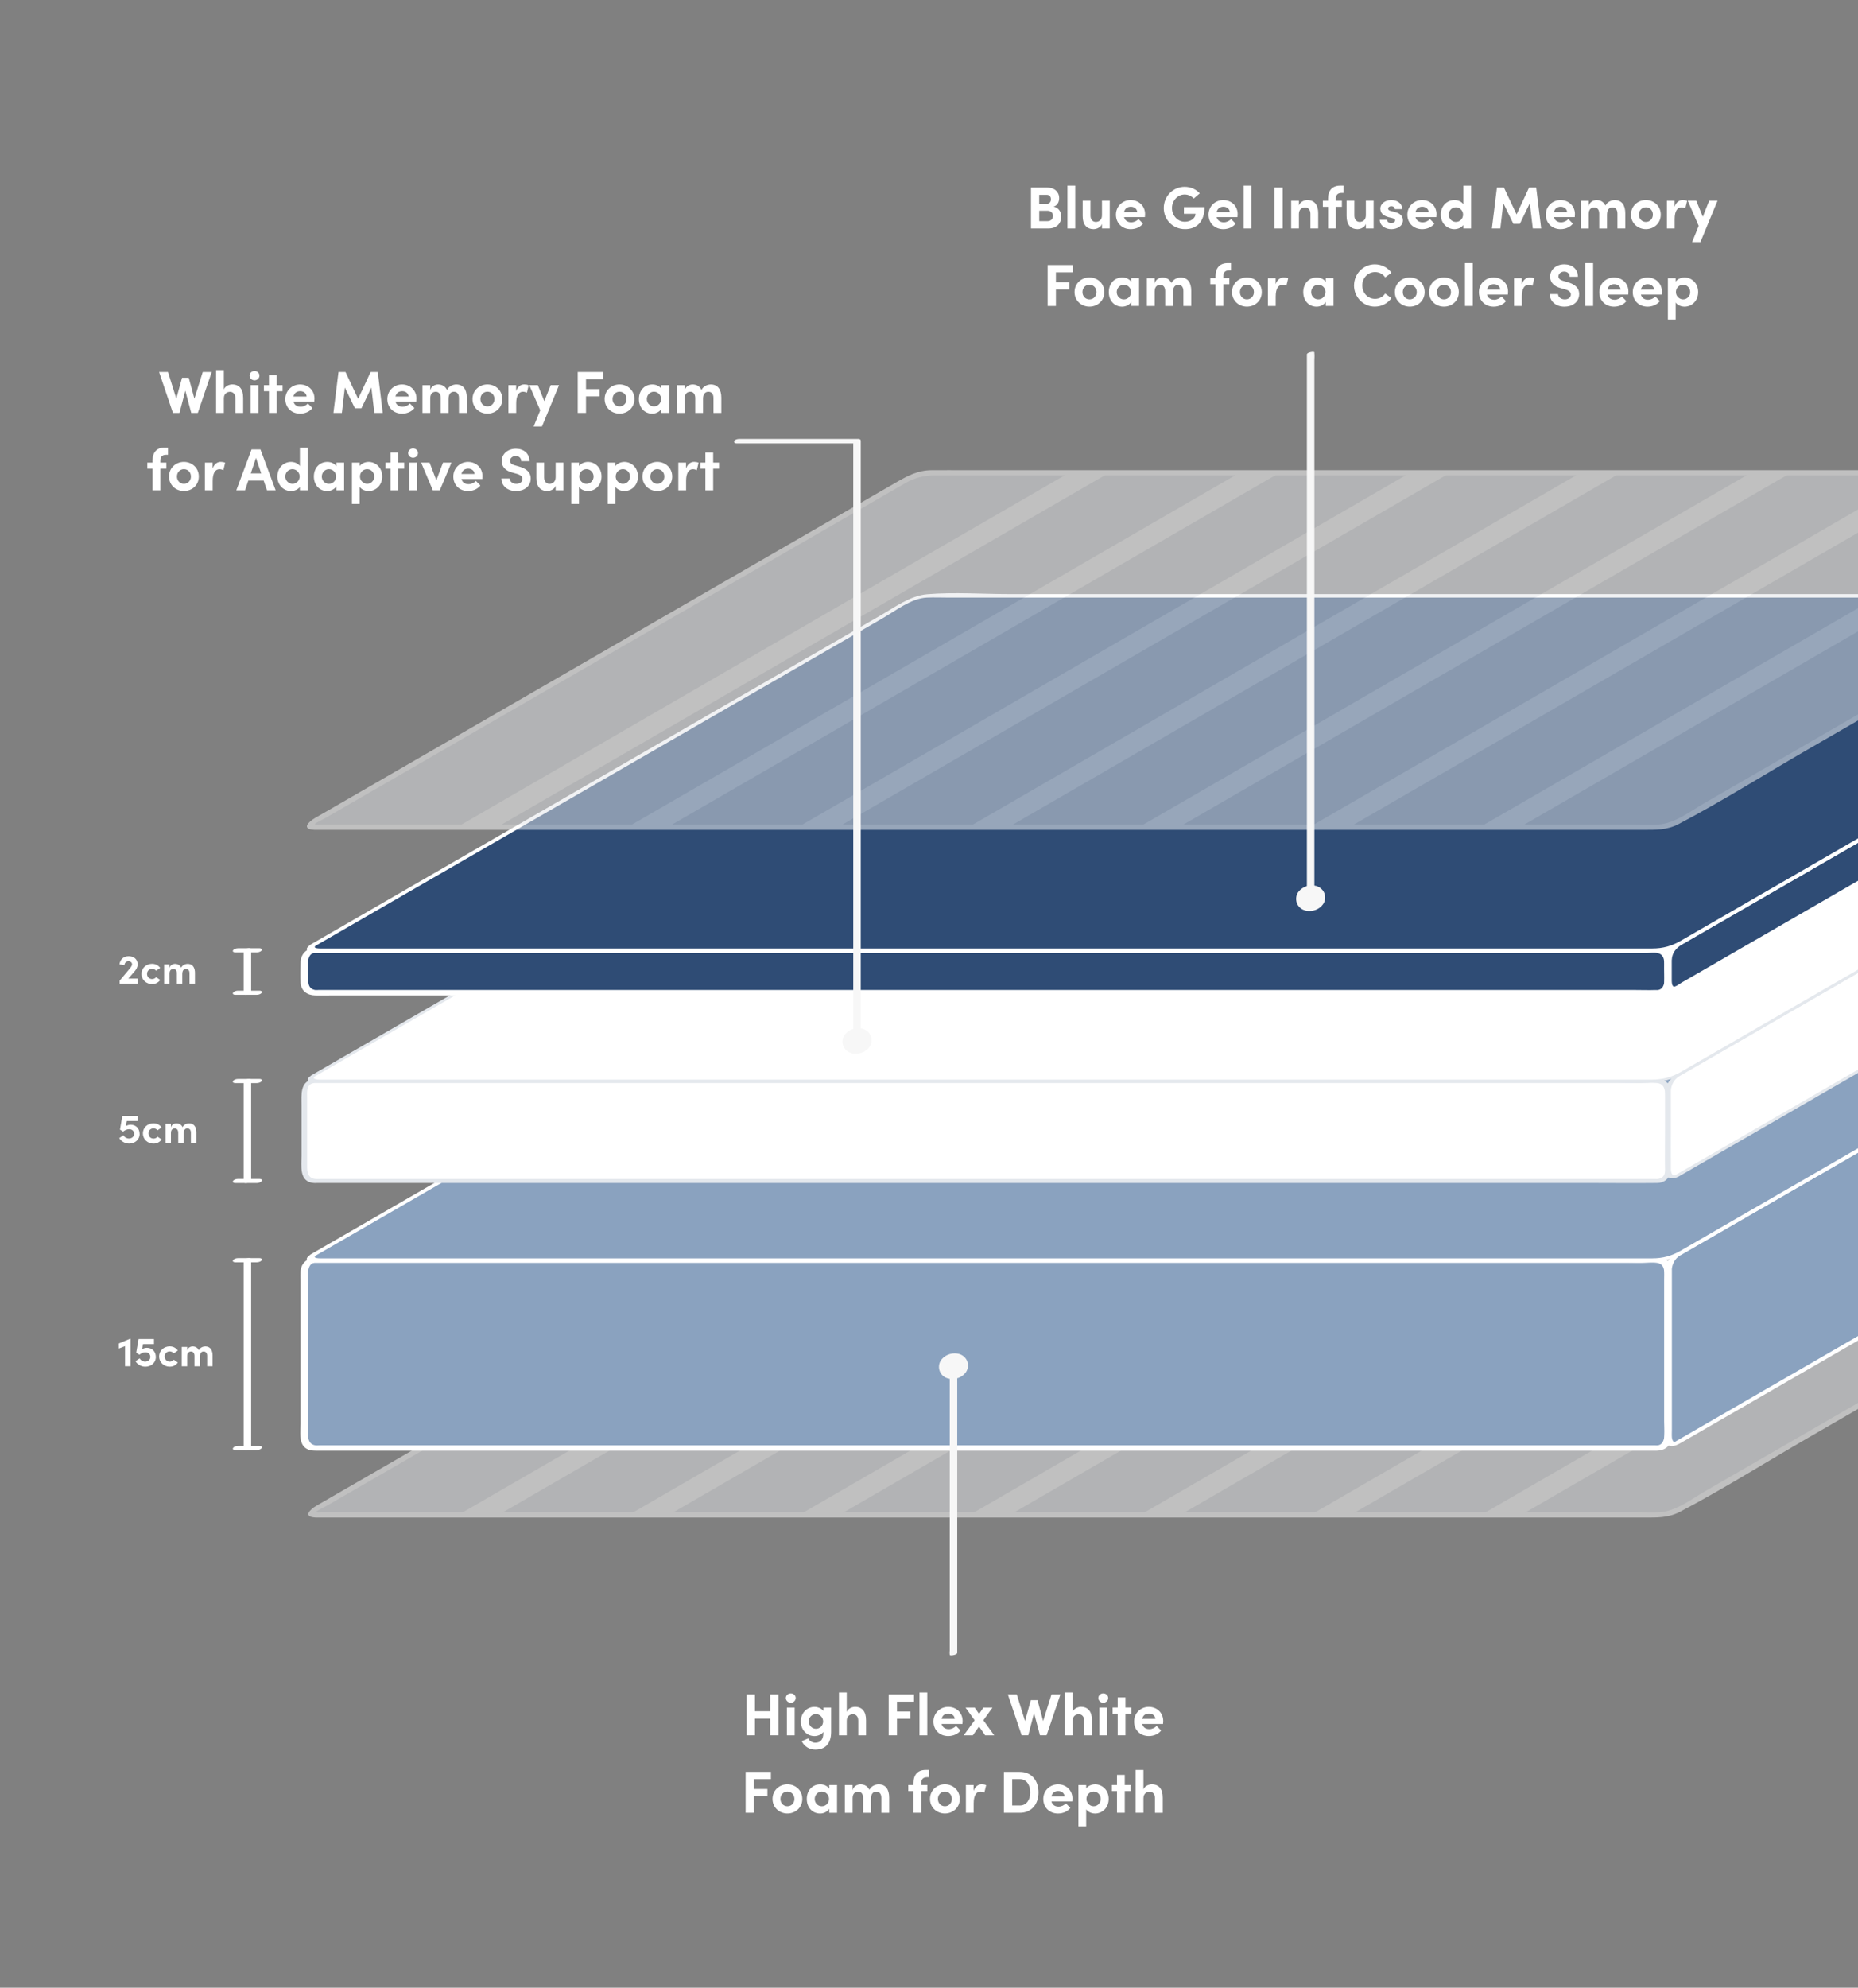 <?xml version="1.0" encoding="UTF-8"?>
<svg id="Cooling_Mattress" data-name="Cooling Mattress" xmlns="http://www.w3.org/2000/svg" xmlns:xlink="http://www.w3.org/1999/xlink" viewBox="0 0 720 770">
  <rect x="0" y="0" width="720" height="770" fill="#808080" stroke="none"/>
  <defs>
    <style>
      .cls-1 {
        opacity: .5;
      }

      .cls-2 {
        fill: #f7f7f7;
      }

      .cls-2, .cls-3, .cls-4, .cls-5, .cls-6, .cls-7, .cls-8 {
        stroke-width: 0px;
      }

      .cls-3 {
        fill: #8aa2bf;
      }

      .cls-4 {
        fill: #2f4c75;
      }

      .cls-5 {
        fill: #e4e8ed;
      }

      .cls-6 {
        fill: none;
      }

      .cls-7 {
        fill: #fff;
      }

      .cls-8 {
        fill: #e4e6ea;
      }

      .cls-9 {
        clip-path: url(#clippath);
      }
    </style>
    <clipPath id="clippath">
      <rect class="cls-6" width="720" height="770"/>
    </clipPath>
  </defs>
  <g class="cls-9">
    <g>
      <g>
        <path class="cls-7" d="m53.42,379.07v1.97h-7.06v-1.14l4.1-4.91c.43-.53.72-1.07.72-1.42,0-.71-.58-1.2-1.39-1.2-.93,0-1.46.61-1.58,1.52l-1.9-.32c.26-1.87,1.47-3.15,3.57-3.15s3.46,1.27,3.46,3.17c0,1.01-.48,1.9-1.15,2.66l-2.47,2.83h3.71Z"/>
        <path class="cls-7" d="m54.84,377.27c0-2.37,1.92-3.91,4.1-3.91,1.36,0,2.45.62,3.15,1.6l-1.58,1.1c-.34-.46-.96-.75-1.55-.75-1.18,0-1.98.87-1.98,1.95s.8,2,1.98,2c.59,0,1.22-.29,1.55-.75l1.58,1.11c-.7.98-1.79,1.6-3.15,1.6-2.18,0-4.1-1.58-4.1-3.95Z"/>
        <path class="cls-7" d="m75.55,376.94v4.1h-2.11v-4.03c0-1.17-.61-1.67-1.34-1.67-.9-.02-1.47.62-1.47,2.02v3.68h-2.1v-4c0-1.18-.61-1.7-1.31-1.7-.75,0-1.52.42-1.52,1.76v3.94h-2.1v-7.47h2.1v1.46c.16-1.1,1.26-1.65,2.11-1.65,1.1,0,1.95.53,2.4,1.47.54-1.09,1.71-1.47,2.5-1.47,1.87,0,2.85,1.33,2.85,3.57Z"/>
      </g>
      <g>
        <path class="cls-7" d="m54.11,439.21c0,2.34-1.9,3.79-4.08,3.79-1.54,0-3.12-.88-3.81-2.14l1.63-1.09c.35.74,1.28,1.26,2.08,1.26,1.2,0,2.05-.77,2.05-1.84s-.82-1.76-1.94-1.76c-.82,0-1.67.38-2.31.94l-1.23-.78.91-5.28h5.97v1.95h-4.23l-.42,2.02c.5-.35,1.18-.58,1.92-.58,2.02,0,3.44,1.49,3.44,3.5Z"/>
        <path class="cls-7" d="m55.38,439.05c0-2.37,1.92-3.9,4.1-3.9,1.36,0,2.45.62,3.15,1.6l-1.58,1.11c-.34-.46-.96-.75-1.55-.75-1.18,0-1.98.86-1.98,1.95s.8,2,1.98,2c.59,0,1.22-.29,1.55-.75l1.58,1.1c-.7.98-1.79,1.6-3.15,1.6-2.18,0-4.1-1.58-4.1-3.95Z"/>
        <path class="cls-7" d="m76.09,438.72v4.1h-2.11v-4.03c0-1.17-.61-1.66-1.34-1.66-.9-.02-1.47.62-1.47,2.02v3.68h-2.1v-4c0-1.18-.61-1.7-1.31-1.7-.75,0-1.52.42-1.52,1.76v3.94h-2.1v-7.47h2.1v1.46c.16-1.11,1.26-1.65,2.11-1.65,1.1,0,1.95.53,2.4,1.47.54-1.09,1.71-1.47,2.5-1.47,1.87,0,2.85,1.33,2.85,3.57Z"/>
      </g>
      <g>
        <path class="cls-7" d="m50.57,518.62v10.63h-2.11v-7.78l-2.42.93v-1.97l4.35-1.81h.18Z"/>
        <path class="cls-7" d="m60.39,525.64c0,2.34-1.9,3.79-4.08,3.79-1.54,0-3.12-.88-3.81-2.14l1.63-1.09c.35.74,1.28,1.26,2.08,1.26,1.2,0,2.05-.77,2.05-1.84s-.82-1.76-1.94-1.76c-.82,0-1.67.38-2.3.94l-1.23-.79.91-5.28h5.97v1.95h-4.23l-.42,2.02c.5-.35,1.18-.58,1.92-.58,2.02,0,3.44,1.49,3.44,3.51Z"/>
        <path class="cls-7" d="m61.67,525.48c0-2.37,1.92-3.91,4.1-3.91,1.36,0,2.45.62,3.15,1.6l-1.58,1.1c-.34-.46-.96-.75-1.55-.75-1.18,0-1.98.86-1.98,1.95s.8,2,1.98,2c.59,0,1.22-.29,1.55-.75l1.58,1.1c-.71.98-1.79,1.6-3.15,1.6-2.18,0-4.1-1.58-4.1-3.95Z"/>
        <path class="cls-7" d="m82.38,525.15v4.1h-2.11v-4.03c0-1.17-.61-1.66-1.34-1.66-.9-.02-1.47.62-1.47,2.02v3.68h-2.1v-4c0-1.18-.61-1.7-1.31-1.7-.75,0-1.52.42-1.52,1.76v3.94h-2.1v-7.48h2.1v1.46c.16-1.1,1.26-1.65,2.11-1.65,1.1,0,1.95.53,2.4,1.47.54-1.09,1.71-1.47,2.5-1.47,1.87,0,2.85,1.33,2.85,3.57Z"/>
      </g>
      <g>
        <g class="cls-1">
          <g>
            <path class="cls-8" d="m880.73,449.55c2.2,0,2.44.9.54,2l-230.88,133.29c-1.91,1.1-5.26,2-7.46,2H122.47c-2.2,0-2.44-.9-.54-2l230.88-133.29c1.91-1.1,5.26-2,7.46-2h520.45Z"/>
            <path class="cls-7" d="m880.22,450.56c.99.09-.27.53-.46.69-.7.6-1.75,1.01-2.55,1.47l-9.76,5.63c-11.21,6.47-22.42,12.94-33.63,19.41-31.89,18.41-63.78,36.82-95.68,55.24-25.75,14.87-51.5,29.73-77.26,44.6-5.31,3.07-11.5,7.91-17.84,8.22-2.82.14-5.69,0-8.51,0h-57.86c-31.97,0-63.93,0-95.9,0-37.83,0-75.66,0-113.49,0s-73.62,0-110.42,0H124.59c-.32,0-1.98.21-2.01-.19-.02-.33,3.49-2.01,3.78-2.18,8.28-4.78,16.56-9.56,24.85-14.34,30.03-17.34,60.06-34.68,90.09-52.01,29.3-16.91,58.59-33.83,87.89-50.74,7.37-4.25,14.74-8.51,22.11-12.76,3.53-2.04,7.2-3.04,11.27-3.04h134.55c36.92,0,73.83,0,110.75,0,37.88,0,75.76,0,113.64,0h94.81c18.87,0,37.73,0,56.6,0h7.69c1.62,0,2.26-2.02.28-2.02h-31.68c-26.98,0-53.96,0-80.93,0-36.23,0-72.45,0-108.68,0-38.56,0-77.12,0-115.68,0-33.91,0-67.83,0-101.74,0-22.34,0-44.67,0-67.01,0-4.58,0-9.17-.05-13.76,0-5.16.05-9.12,2.15-13.38,4.61-22.63,13.06-45.26,26.13-67.89,39.19-32.73,18.9-65.46,37.79-98.19,56.69-19.79,11.42-39.58,22.84-59.36,34.27-2.49,1.44-5.39,4.33-.26,4.56.74.03,1.5,0,2.24,0h16.26c23.59,0,47.19,0,70.78,0,34.58,0,69.15,0,103.73,0,38.63,0,77.26,0,115.89,0,35.81,0,71.62,0,107.44,0,25.82,0,51.65,0,77.47,0h20.85c4.95,0,9.41.22,14.06-2.23,16.91-8.89,33.23-19.18,49.78-28.74,32.38-18.69,64.76-37.39,97.14-56.08,25.17-14.53,50.33-29.06,75.5-43.59l7.09-4.1c2.29-1.32,5.57-4.13.69-4.59-1.36-.13-2.98,1.83-1.03,2.02Z"/>
          </g>
          <polygon class="cls-7" points="826.67 449.55 589.47 586.85 573.95 586.85 811.16 449.55 826.67 449.55"/>
          <polygon class="cls-7" points="760.61 449.55 523.41 586.85 507.89 586.85 745.11 449.55 760.61 449.55"/>
          <polygon class="cls-7" points="694.56 449.55 457.36 586.85 441.84 586.85 679.05 449.55 694.56 449.55"/>
          <polygon class="cls-7" points="628.5 449.55 391.3 586.85 375.78 586.85 612.99 449.55 628.5 449.55"/>
          <polygon class="cls-7" points="562.45 449.55 325.24 586.85 309.72 586.85 546.94 449.55 562.45 449.55"/>
          <polygon class="cls-7" points="496.39 449.55 259.19 586.85 243.67 586.85 480.88 449.55 496.39 449.55"/>
          <polygon class="cls-7" points="430.33 449.55 193.13 586.85 177.61 586.85 414.81 449.55 430.33 449.55"/>
        </g>
        <g>
          <g>
            <rect class="cls-3" x="117.94" y="488.18" width="528.45" height="72.75" rx="4" ry="4"/>
            <path class="cls-7" d="m122.07,487.14c-3.06.28-5.41,2.2-5.6,5.36-.07,1.18,0,2.39,0,3.57,0,5.41,0,10.81,0,16.22,0,13.03,0,26.07,0,39.1,0,2.91-.76,7.36,1.77,9.43,1.28,1.04,2.82,1.16,4.37,1.16,2.82,0,5.64,0,8.45,0h510.06c.69,0,1.36.02,2.04-.1,4.97-.89,4.69-5.29,4.69-9.1,0-12.66,0-25.31,0-37.97,0-5.85,0-11.7,0-17.55,0-3.09.77-7.47-2.33-9.36-1.89-1.15-4.94-.76-7.09-.76H220c-19.92,0-39.85,0-59.77,0-11.25,0-22.5,0-33.75,0h-4.41c-1.64,0-2.24,2.08-.27,2.08h514.47c1.88,0,4.02-.29,5.88,0,3.37.53,2.77,4.14,2.77,6.59v15.5c0,13.09,0,26.18,0,39.27,0,2.49,1.06,8.73-2.4,9.31-.39.06-.84,0-1.24,0H123.93c-.56,0-1.21.09-1.77,0-3.4-.55-2.75-4.36-2.75-6.85,0-12.32,0-24.64,0-36.96v-17.38c0-2.28-1.06-9.16,2.4-9.48,1.61-.15,2.25-2.26.27-2.08Z"/>
          </g>
          <g>
            <path class="cls-3" d="m646.39,492.18c0-2.2,1.56-4.9,3.46-6l230.88-133.29c1.91-1.1,3.46-.2,3.46,2v64.75c0,2.2-1.56,4.9-3.46,6l-230.88,133.29c-1.91,1.1-3.46.2-3.46-2v-64.75Z"/>
            <path class="cls-7" d="m647.83,491.98c.08-2.23,1.26-4.46,3.19-5.61.48-.29.98-.56,1.47-.85l6.35-3.67c8.1-4.68,16.2-9.35,24.31-14.03,11.8-6.81,23.61-13.63,35.41-20.44,13.78-7.96,27.56-15.91,41.34-23.87s27.93-16.13,41.9-24.19c12.58-7.26,25.15-14.52,37.73-21.78,9.39-5.42,18.78-10.84,28.17-16.27l13.45-7.76c.11-.06.26-.19.38-.22.57-.16.92.4,1.1.99.31,1.05.12,2.42.12,3.49,0,5.85,0,11.7,0,17.55,0,14,0,27.99,0,41.99,0,1.05.09,2.15-.04,3.2-.25,2.01-1.44,3.92-3.18,4.95-1.39.82-2.8,1.61-4.19,2.42l-20.89,12.06c-11.08,6.39-22.15,12.79-33.23,19.18-13.39,7.73-26.79,15.47-40.18,23.2-14.13,8.16-28.26,16.32-42.39,24.48-13.08,7.55-26.16,15.1-39.24,22.66-10.31,5.95-20.62,11.9-30.92,17.85-5.79,3.35-11.59,6.69-17.38,10.04-.56.32-1.13.64-1.68.97-.1.06-.24.18-.36.21-.79.2-1.13-.96-1.19-1.64-.09-1.01-.01-2.06-.01-3.07v-62.04c0-.76-2.9-.26-2.9.78,0,11.25,0,22.5,0,33.75,0,7.4,0,14.81,0,22.21v6.88c0,1.45-.27,3.4,1.11,4.31,2.09,1.37,4.61-.39,6.48-1.46l6.57-3.79,24.83-14.33c12.01-6.93,24.02-13.87,36.02-20.8,13.96-8.06,27.93-16.12,41.89-24.18,14.14-8.16,28.28-16.33,42.43-24.49,12.54-7.24,25.09-14.48,37.63-21.73,9.17-5.29,18.34-10.59,27.51-15.88,4.02-2.32,8.06-4.59,12.05-6.96,2.39-1.42,4.14-4.01,4.19-6.84.02-1.01,0-2.03,0-3.05,0-6.22,0-12.43,0-18.65,0-13.75,0-27.49,0-41.24,0-1.5.26-3.5-1.3-4.33s-3.41-.07-4.8.72-2.85,1.65-4.28,2.47c-7.08,4.09-14.17,8.18-21.25,12.27-11.25,6.5-22.51,12.99-33.76,19.49-13.65,7.88-27.29,15.76-40.94,23.64-14.26,8.23-28.53,16.47-42.79,24.7-13.1,7.56-26.2,15.13-39.31,22.69-10.16,5.87-20.33,11.74-30.49,17.6-5.45,3.15-10.9,6.29-16.35,9.44-2.79,1.61-5.3,3.82-5.43,7.37-.04,1.07,2.86.45,2.89-.41Z"/>
          </g>
          <g>
            <path class="cls-3" d="m121.4,486.18c-1.91,1.1-1.66,2,.54,2h520.45c2.2,0,5.56-.9,7.46-2l230.88-133.29c1.91-1.1,1.66-2-.54-2H359.74c-2.2,0-5.56.9-7.46,2l-230.87,133.29Z"/>
            <path class="cls-7" d="m120.27,486.05c-3.28,2.33-.07,2.78,2.13,2.82,1.64.02,3.28,0,4.91,0h21.21c25.95,0,51.91,0,77.86,0h397.21c9.65,0,20.35,1.52,29.01-3.48,20.57-11.87,41.14-23.75,61.7-35.62,32.76-18.92,65.53-37.83,98.29-56.75,21.91-12.65,43.83-25.3,65.74-37.96,1.26-.73,3.41-1.55,4.41-2.68,1.95-2.19-1.44-2.17-3.05-2.19-4.64-.06-9.28,0-13.92,0-22.44,0-44.87,0-67.31,0-33.97,0-67.93,0-101.9,0h-115.7c-36.29,0-72.59,0-108.88,0-26.85,0-53.7,0-80.56,0-10.59,0-21.53-.8-32.1.05-6.6.54-12.59,5.04-18.17,8.25-10.68,6.17-21.36,12.33-32.05,18.5-31.9,18.41-63.79,36.83-95.69,55.24-26.79,15.46-53.57,30.93-80.36,46.39-4.18,2.41-8.36,4.83-12.54,7.24-1.67.97.93,1.05,1.73.59,15.6-9.01,31.21-18.02,46.81-27.03,31.78-18.35,63.57-36.7,95.35-55.05,25.86-14.93,51.72-29.86,77.57-44.79,5.01-2.89,11.15-7.77,17.15-8.04,2.89-.13,5.82,0,8.72,0,19.39,0,38.79,0,58.18,0,31.91,0,63.82,0,95.72,0,37.84,0,75.68,0,113.52,0h198.08c14.75,0,29.5,0,44.25,0,.7,0,2.69-.43,2.23,1.02-.21.66-3.22,1.86-3.78,2.18-8.28,4.78-16.56,9.56-24.85,14.34-29.92,17.27-59.84,34.55-89.76,51.82-29.26,16.9-58.53,33.79-87.79,50.69-7.49,4.32-14.97,8.64-22.46,12.97-3.4,1.97-6.91,2.9-10.82,2.9h-135.05c-36.94,0-73.89,0-110.83,0h-112.89c-31.6,0-63.21,0-94.81,0-18.9,0-37.8,0-56.7,0h-5.62s-3.83.14-1.97-1.18c1.24-.88-1.65-.7-2.27-.26Z"/>
          </g>
        </g>
        <g>
          <g>
            <rect class="cls-7" x="117.94" y="418.77" width="528.45" height="38.72" rx="4" ry="4"/>
            <path class="cls-5" d="m122.04,417.99c-5.97.54-5.2,6.11-5.2,10.48,0,6.36,0,12.72,0,19.08,0,4.09-1.04,10.26,4.72,10.72.43.03.87,0,1.29,0,7.84,0,15.69,0,23.53,0,16.4,0,32.79,0,49.19,0h305.96c22.47,0,44.94,0,67.41,0,16.35,0,32.7,0,49.05,0,7.77,0,15.55.09,23.32,0,.63,0,1.23.02,1.85-.09,5.39-.97,4.33-7.02,4.33-11.02,0-6.29,0-12.58,0-18.87,0-4.17.88-10.03-5-10.3-5.37-.25-10.8,0-16.17,0h-43.61c-21.24,0-42.48,0-63.72,0-25.41,0-50.81,0-76.22,0-27.29,0-54.59,0-81.88,0h-79.73c-23.59,0-47.18,0-70.77,0-18.07,0-36.13,0-54.2,0-10.09,0-20.19,0-30.28,0h-3.88c-1.23,0-1.68,1.56-.2,1.56h15.77c14.09,0,28.17,0,42.26,0,20.76,0,41.52,0,62.28,0,24.84,0,49.68,0,74.52,0h319.25c2,0,4.08-.16,6.08,0,3.47.28,3.28,3.45,3.28,5.98,0,5.94,0,11.89,0,17.83v7.84c0,2.27.39,5.03-2.8,5.51-.36.05-.76,0-1.12,0h-44.64c-19.31,0-38.63,0-57.94,0-24.11,0-48.22,0-72.32,0h-159.8c-24.5,0-48.99,0-73.49,0-19.96,0-39.92,0-59.88,0h-48.99c-.66,0-1.36.06-2.02,0-3.6-.31-3.24-3.72-3.24-6.3,0-5.84,0-11.67,0-17.51v-7.54c0-2.24-.47-5.51,2.8-5.81,1.21-.11,1.69-1.7.2-1.56Z"/>
          </g>
          <g>
            <path class="cls-7" d="m646.39,422.77c0-2.2,1.56-4.9,3.46-6l230.88-133.29c1.91-1.1,3.46-.2,3.46,2v30.72c0,2.2-1.56,4.9-3.46,6l-230.88,133.29c-1.91,1.1-3.46.2-3.46-2v-30.72Z"/>
            <path class="cls-5" d="m647.47,422.62c.08-2.26,1.3-4.53,3.25-5.7.38-.23.77-.44,1.15-.66l5.1-2.95c6.65-3.84,13.3-7.68,19.95-11.52,9.92-5.73,19.84-11.45,29.76-17.18,11.94-6.89,23.88-13.79,35.82-20.68,12.71-7.34,25.42-14.68,38.13-22.01,12.2-7.04,24.39-14.08,36.59-21.12,10.48-6.05,20.96-12.1,31.44-18.15l22.62-13.06c3.31-1.91,6.58-3.93,9.94-5.74,1.38-.74,1.87.97,1.89,2.14.02,2.04,0,4.08,0,6.11,0,6.73,0,13.46,0,20.19,0,3.61.39,7.59-3.26,9.78-1.11.66-2.24,1.29-3.36,1.94-5.69,3.28-11.38,6.57-17.07,9.85-9.26,5.34-18.51,10.69-27.77,16.03-11.5,6.64-23.01,13.28-34.51,19.93-12.64,7.3-25.28,14.59-37.91,21.89-12.46,7.19-24.92,14.39-37.38,21.58-11.03,6.37-22.07,12.74-33.1,19.11-8.36,4.82-16.71,9.65-25.07,14.47-4.43,2.56-8.86,5.12-13.29,7.67-.35.2-.69.41-1.04.6-1.44.77-1.85-1.12-1.86-2.25-.05-5.64,0-11.27,0-16.91v-13.5c0-.57-2.17-.2-2.17.58v14.74c0,5.29-.17,10.61,0,15.9.1,3.11,2.99,3.27,5.26,2.03.28-.16.56-.32.84-.49l4.67-2.7c6.48-3.74,12.95-7.48,19.43-11.22,9.89-5.71,19.79-11.42,29.68-17.13,12.02-6.94,24.03-13.88,36.05-20.81,12.85-7.42,25.7-14.83,38.54-22.25,12.39-7.15,24.77-14.3,37.16-21.45,10.63-6.14,21.26-12.27,31.89-18.41,7.58-4.38,15.16-8.75,22.74-13.13,3.24-1.87,6.52-3.69,9.72-5.61,2.3-1.38,3.92-3.91,3.99-6.62.04-1.58,0-3.17,0-4.75v-20.64c0-1.75.05-3.51,0-5.26-.09-3.12-3.02-3.24-5.26-2.01-.93.51-1.83,1.06-2.75,1.59-5.44,3.14-10.88,6.28-16.31,9.42-9.17,5.3-18.35,10.59-27.52,15.89-11.61,6.71-23.23,13.41-34.84,20.12-12.76,7.37-25.53,14.74-38.29,22.11s-25.24,14.57-37.86,21.86c-11.18,6.46-22.36,12.91-33.54,19.37-8.45,4.88-16.9,9.76-25.35,14.64-4.43,2.56-8.86,5.12-13.3,7.68-2.63,1.52-4.84,3.77-4.95,7.03-.03.8,2.14.34,2.16-.31Z"/>
          </g>
          <g>
            <path class="cls-7" d="m121.4,416.77c-1.91,1.1-1.66,2,.54,2h520.45c2.2,0,5.56-.9,7.46-2l230.88-133.29c1.91-1.1,1.66-2-.54-2H359.74c-2.2,0-5.56.9-7.46,2l-230.87,133.29Z"/>
            <path class="cls-5" d="m120.55,416.67c-3.12,2.22-.06,2.58,1.99,2.61,1.64.03,3.28,0,4.91,0h99.08c35.75,0,71.5,0,107.25,0,38.63,0,77.26,0,115.88,0,34.53,0,69.05,0,103.58,0h70.49c9.49,0,20.13,1.54,28.65-3.38,20.57-11.87,41.14-23.75,61.7-35.62,32.76-18.92,65.53-37.83,98.29-56.75,21.91-12.65,43.83-25.3,65.74-37.96,1.18-.68,3.44-1.52,4.34-2.64,1.69-2.08-1.42-1.96-2.92-1.98-4.64-.07-9.28,0-13.92,0h-67.31c-33.97,0-67.93,0-101.9,0-38.57,0-77.13,0-115.7,0-36.29,0-72.59,0-108.88,0h-80.56c-10.58,0-21.54-.83-32.1.05-6.44.54-12.37,5.02-17.8,8.16-10.68,6.17-21.36,12.33-32.05,18.5-31.9,18.41-63.79,36.83-95.69,55.24-26.79,15.46-53.57,30.93-80.36,46.39-4.18,2.41-8.36,4.83-12.54,7.24-1.26.73.7.79,1.29.45,15.6-9.01,31.21-18.02,46.81-27.03,31.78-18.35,63.57-36.7,95.35-55.05,25.86-14.93,51.72-29.86,77.57-44.79,5.15-2.97,11.36-7.86,17.52-8.14,2.89-.13,5.82,0,8.72,0,19.39,0,38.79,0,58.18,0,31.91,0,63.82,0,95.72,0,37.84,0,75.68,0,113.52,0h242.33c.77,0,2.93-.44,2.3,1.27-.26.71-3.17,1.83-3.78,2.18-8.28,4.78-16.56,9.56-24.85,14.34-29.92,17.27-59.84,34.55-89.76,51.82-29.26,16.9-58.53,33.79-87.79,50.69-7.49,4.32-14.97,8.64-22.46,12.97-3.51,2.03-7.16,2.99-11.19,2.99h-46.4c-29.55,0-59.1,0-88.65,0-36.94,0-73.89,0-110.83,0-37.63,0-75.26,0-112.89,0-31.6,0-63.21,0-94.81,0-18.9,0-37.8,0-56.7,0h-5.62c.06,0-4.21.11-2.11-1.39.93-.66-1.24-.52-1.7-.19Z"/>
          </g>
        </g>
        <g>
          <g>
            <rect class="cls-4" x="117.94" y="368.14" width="528.45" height="16.42" rx="4" ry="4"/>
            <path class="cls-7" d="m122.07,367.1c-3.3.3-5.53,2.44-5.6,5.78-.05,2.56-.16,5.2,0,7.75.2,3.25,2.56,4.9,5.64,4.97,1.99.04,3.99,0,5.99,0,10.67,0,21.34,0,32.01,0h198.18c26.28,0,52.55,0,78.83,0h182.6c7.21,0,14.42.08,21.63,0,.55,0,1.08.02,1.63-.06,3.23-.47,4.84-2.99,4.88-6.04.03-2.47.16-5.01,0-7.47-.3-4.68-4.27-4.93-7.8-4.93H122.07c-1.64,0-2.24,2.08-.27,2.08h516.15c1.34,0,2.96-.25,4.28,0,3.15.6,2.69,3.86,2.69,6.24s.95,7.53-2.4,8.09c-.32.05-.69-.01-1.01,0-2.49.1-5.01,0-7.5,0H123.25c-.36,0-.79.06-1.15,0-3.02-.53-2.69-3.47-2.69-5.74s-.99-8.29,2.4-8.6c1.61-.15,2.25-2.26.27-2.08Z"/>
          </g>
          <g>
            <path class="cls-4" d="m646.39,372.14c0-2.2,1.56-4.9,3.46-6l230.88-133.29c1.91-1.1,3.46-.2,3.46,2v8.42c0,2.2-1.56,4.9-3.46,6l-230.88,133.29c-1.91,1.1-3.46.2-3.46-2v-8.42Z"/>
            <path class="cls-7" d="m647.83,371.94c.1-2.83,1.75-4.78,4.01-6.08l4.38-2.53c5.76-3.33,11.53-6.65,17.29-9.98l26.19-15.12c10.66-6.16,21.33-12.31,31.99-18.47,11.64-6.72,23.28-13.44,34.91-20.16,11.66-6.73,23.32-13.46,34.98-20.2,10.65-6.15,21.31-12.3,31.96-18.45,8.63-4.98,17.26-9.97,25.89-14.95,5.66-3.27,11.31-6.53,16.97-9.8l4.22-2.44c.26-.15.58-.42.87-.5,1.31-.38,1.24,2.04,1.24,2.98,0,2.59.28,5.33-.04,7.9-.24,1.92-1.37,3.86-3.04,4.87-.93.56-1.89,1.09-2.83,1.64-4.91,2.84-9.82,5.67-14.73,8.51-8.08,4.67-16.17,9.34-24.25,14-10.28,5.94-20.56,11.87-30.85,17.81-11.53,6.66-23.06,13.31-34.59,19.97-11.75,6.79-23.51,13.57-35.26,20.36-10.95,6.32-21.9,12.65-32.86,18.97-9.2,5.31-18.4,10.62-27.6,15.94-6.48,3.74-12.96,7.48-19.44,11.22l-5.69,3.28c-.74.43-1.67,1.22-2.51,1.45-1.3.36-1.22-2.07-1.22-2.99v-7.41c0-.76-2.9-.26-2.9.78v7.72c0,1.3.13,2.74,1.52,3.31s3.06.02,4.28-.65c.69-.38,1.37-.79,2.05-1.19,4.55-2.63,9.11-5.26,13.66-7.89,7.94-4.58,15.88-9.17,23.82-13.75,10.33-5.96,20.66-11.92,30.98-17.89,11.62-6.71,23.24-13.42,34.86-20.13s23.82-13.75,35.73-20.63c11.17-6.45,22.33-12.89,33.5-19.34,9.39-5.42,18.79-10.85,28.18-16.27,6.59-3.8,13.17-7.61,19.76-11.41,2.75-1.59,5.53-3.13,8.25-4.76,2.36-1.42,4.06-4.01,4.11-6.8.04-2.59,0-5.19,0-7.78s-.16-2.68-1.52-3.24-3.06-.02-4.29.65c-.21.11-.42.24-.62.36-3.58,2.07-7.17,4.14-10.75,6.21-7.22,4.17-14.44,8.33-21.65,12.5-9.82,5.67-19.64,11.34-29.46,17.01-11.39,6.58-22.79,13.16-34.18,19.73-11.93,6.89-23.87,13.78-35.8,20.67-11.44,6.61-22.89,13.21-34.33,19.82-9.92,5.73-19.84,11.45-29.76,17.18-7.37,4.25-14.73,8.51-22.1,12.76l-11.35,6.55c-2.61,1.51-4.78,3.86-4.89,7.06-.04,1.07,2.86.45,2.89-.41Z"/>
          </g>
          <g>
            <path class="cls-4" d="m121.4,366.14c-1.91,1.1-1.66,2,.54,2h520.45c2.2,0,5.56-.9,7.46-2l230.88-133.29c1.91-1.1,1.66-2-.54-2H359.74c-2.2,0-5.56.9-7.46,2l-230.87,133.29Z"/>
            <path class="cls-7" d="m120.27,366.01c-3.28,2.33-.07,2.78,2.13,2.82,1.64.02,3.28,0,4.91,0h99.08c35.75,0,71.5,0,107.25,0,38.63,0,77.26,0,115.88,0h174.07c9.65,0,20.35,1.52,29.01-3.48,20.57-11.87,41.14-23.75,61.7-35.62,32.76-18.92,65.53-37.83,98.29-56.75,21.91-12.65,43.83-25.3,65.74-37.96,1.26-.73,3.41-1.55,4.41-2.68,1.95-2.19-1.44-2.17-3.05-2.19-4.64-.06-9.28,0-13.92,0-22.44,0-44.87,0-67.31,0-33.97,0-67.93,0-101.9,0-38.57,0-77.13,0-115.7,0-36.29,0-72.59,0-108.88,0h-80.56c-10.59,0-21.53-.8-32.1.05-6.6.54-12.59,5.04-18.17,8.25-10.68,6.17-21.36,12.33-32.05,18.5-31.9,18.41-63.79,36.83-95.69,55.24-26.79,15.46-53.57,30.93-80.36,46.39-4.18,2.41-8.36,4.83-12.54,7.24-1.67.97.93,1.05,1.73.59,15.6-9.01,31.21-18.02,46.81-27.03,31.78-18.35,63.57-36.7,95.35-55.05,25.86-14.93,51.72-29.86,77.57-44.79,5.01-2.89,11.15-7.77,17.15-8.04,2.89-.13,5.82,0,8.72,0,19.39,0,38.79,0,58.18,0,31.91,0,63.82,0,95.72,0,37.84,0,75.68,0,113.52,0h242.33c.7,0,2.69-.43,2.23,1.02-.21.66-3.22,1.86-3.78,2.18-8.28,4.78-16.56,9.56-24.85,14.34-29.92,17.27-59.84,34.55-89.76,51.82-29.26,16.9-58.53,33.79-87.79,50.69-7.49,4.32-14.97,8.64-22.46,12.97-3.4,1.97-6.91,2.9-10.82,2.9h-245.88c-37.63,0-75.26,0-112.89,0-31.6,0-63.21,0-94.81,0-18.9,0-37.8,0-56.7,0h-5.62s-3.83.14-1.97-1.18c1.24-.88-1.65-.7-2.27-.26Z"/>
          </g>
        </g>
        <g class="cls-1">
          <g>
            <path class="cls-8" d="m880.19,183.15c2.2,0,2.44.9.54,2l-230.88,133.29c-1.91,1.1-5.26,2-7.46,2H121.93c-2.2,0-2.44-.9-.54-2l230.88-133.29c1.91-1.1,5.26-2,7.46-2h520.45Z"/>
            <path class="cls-7" d="m879.68,184.16c.99.09-.27.53-.46.69-.7.6-1.75,1.01-2.55,1.47l-9.76,5.63c-11.21,6.47-22.42,12.94-33.63,19.41-31.89,18.41-63.78,36.82-95.68,55.24-25.75,14.87-51.5,29.73-77.26,44.6-5.31,3.07-11.5,7.91-17.84,8.22-2.82.14-5.69,0-8.51,0-19.29,0-38.58,0-57.86,0-31.97,0-63.93,0-95.9,0-37.83,0-75.66,0-113.49,0s-73.62,0-110.42,0c-29.27,0-58.54,0-87.81,0h-44.48c-.32,0-1.98.21-2.01-.19-.02-.33,3.49-2.01,3.78-2.18,8.28-4.78,16.56-9.56,24.85-14.34,30.03-17.34,60.06-34.68,90.09-52.01,29.3-16.91,58.59-33.83,87.89-50.74l22.11-12.76c3.53-2.04,7.2-3.04,11.27-3.04h45.88c29.56,0,59.11,0,88.67,0h319.2c18.87,0,37.73,0,56.6,0h7.69c1.62,0,2.26-2.02.28-2.02h-221.28c-38.56,0-77.12,0-115.68,0-33.91,0-67.83,0-101.74,0-22.34,0-44.67,0-67.01,0-4.58,0-9.17-.05-13.76,0-5.16.05-9.12,2.15-13.38,4.61-22.63,13.06-45.26,26.13-67.89,39.19-32.73,18.9-65.46,37.79-98.19,56.69-19.79,11.42-39.58,22.84-59.36,34.27-2.49,1.44-5.39,4.33-.26,4.56.74.03,1.5,0,2.24,0,5.42,0,10.84,0,16.26,0,23.59,0,47.19,0,70.78,0,34.58,0,69.15,0,103.73,0,38.63,0,77.26,0,115.89,0,35.81,0,71.62,0,107.44,0,25.82,0,51.65,0,77.47,0h20.85c4.95,0,9.41.22,14.06-2.23,16.91-8.89,33.23-19.18,49.78-28.74,32.38-18.69,64.76-37.39,97.14-56.08,25.17-14.53,50.33-29.06,75.5-43.59,2.36-1.37,4.73-2.73,7.09-4.1s5.57-4.13.69-4.59c-1.36-.13-2.98,1.83-1.03,2.02Z"/>
          </g>
          <polygon class="cls-7" points="826.13 183.15 588.93 320.45 573.41 320.45 810.62 183.15 826.13 183.15"/>
          <polygon class="cls-7" points="760.07 183.15 522.87 320.45 507.35 320.45 744.57 183.15 760.07 183.15"/>
          <polygon class="cls-7" points="694.02 183.15 456.82 320.45 441.3 320.45 678.51 183.15 694.02 183.15"/>
          <polygon class="cls-7" points="627.96 183.15 390.76 320.45 375.24 320.45 612.45 183.15 627.96 183.15"/>
          <polygon class="cls-7" points="561.91 183.15 324.7 320.45 309.18 320.45 546.4 183.15 561.91 183.15"/>
          <polygon class="cls-7" points="495.85 183.15 258.65 320.45 243.13 320.45 480.34 183.15 495.85 183.15"/>
          <polygon class="cls-7" points="429.79 183.15 192.59 320.45 177.07 320.45 414.27 183.15 429.79 183.15"/>
        </g>
      </g>
      <path class="cls-7" d="m100.62,367.34h-8.38c-.64,0-1.53.21-1.91.78s.32.82.78.82h8.38c.64,0,1.53-.21,1.91-.78s-.32-.82-.78-.82h0Z"/>
      <path class="cls-7" d="m100.62,383.76h-8.38c-.64,0-1.53.21-1.91.78s.32.82.78.82h8.38c.64,0,1.53-.21,1.91-.78s-.32-.82-.78-.82h0Z"/>
      <path class="cls-7" d="m94.42,419.16v38.72c0,.86,2.9.33,2.9-.78v-38.72c0-.86-2.9-.33-2.9.78h0Z"/>
      <path class="cls-7" d="m100.62,417.97h-8.38c-.64,0-1.53.21-1.91.78s.32.82.78.82h8.38c.64,0,1.53-.21,1.91-.78s-.32-.82-.78-.82h0Z"/>
      <path class="cls-7" d="m100.62,456.69h-8.38c-.64,0-1.53.21-1.91.78s.32.82.78.82c2.45,0,4.9,0,7.34,0h1.04c.64,0,1.53-.21,1.91-.78s-.32-.82-.78-.82h0Z"/>
      <path class="cls-7" d="m94.42,488.57v72.75c0,.86,2.9.33,2.9-.78v-72.75c0-.86-2.9-.33-2.9.78h0Z"/>
      <path class="cls-7" d="m100.62,487.38c-2.45,0-4.9,0-7.34,0h-1.04c-.64,0-1.53.21-1.91.78s.32.82.78.82h8.38c.64,0,1.53-.21,1.91-.78s-.32-.82-.78-.82h0Z"/>
      <path class="cls-7" d="m100.62,560.13c-2.45,0-4.9,0-7.34,0h-1.04c-.64,0-1.53.21-1.91.78s.32.82.78.82h8.38c.64,0,1.53-.21,1.91-.78s-.32-.82-.78-.82h0Z"/>
      <path class="cls-7" d="m94.42,368.53v16.42c0,.86,2.9.33,2.9-.78v-16.42c0-.86-2.9-.33-2.9.78h0Z"/>
      <g>
        <g>
          <path class="cls-7" d="m411.27,83.98c0,2.18-1.49,4.53-4.99,4.53h-6.76v-15.84h6.28c2.83,0,4.65,1.7,4.65,4.09,0,1.17-.46,2.76-2.18,3.29,2.02.34,3.01,2.14,3.01,3.93Zm-5.66-8.49h-2.9v3.47h2.9c1.01,0,1.63-.67,1.63-1.75,0-.97-.51-1.72-1.63-1.72Zm2.44,8.16c0-.99-.67-2.02-2.18-2.02h-3.15v4.05h3.1c1.49,0,2.23-.97,2.23-2.02Z"/>
          <path class="cls-7" d="m413.65,71.93h3.01v16.58h-3.01v-16.58Z"/>
          <path class="cls-7" d="m430.04,77.77v10.74h-3.01v-1.75c-.46,1.4-2.16,2.02-3.22,2.02-2.81,0-4.28-1.89-4.25-5.11v-5.91h3.01v5.75c0,1.68,1.01,2.46,2.05,2.46s2.41-.6,2.41-2.53v-5.68h3.01Z"/>
          <path class="cls-7" d="m443.66,84.12h-8.07c.32,1.26,1.33,2,2.76,2,1.1,0,2.16-.51,2.83-1.26l1.75,1.77c-1.01,1.36-2.87,2.16-4.76,2.16-3.31,0-5.73-2.32-5.73-5.63s2.64-5.66,5.7-5.66,5.59,2.18,5.59,5.47c0,.3-.02.67-.07,1.15Zm-2.97-1.96c-.09-1.26-1.13-2.07-2.48-2.07-1.24,0-2.3.62-2.62,2.07h5.1Z"/>
          <path class="cls-7" d="m450.97,80.6c0-4.51,3.54-8.21,8.09-8.21,2.39,0,4.48.99,5.86,2.53l-2.32,2c-.9-.97-2.16-1.56-3.54-1.56-2.76,0-4.9,2.42-4.9,5.24s2.09,5.31,4.99,5.31c2.07,0,4.12-1.24,4.12-3.08h-4.48v-2.6h7.98c0,5.86-3.24,8.55-7.54,8.55-4.78,0-8.26-3.7-8.26-8.19Z"/>
          <path class="cls-7" d="m479.54,84.12h-8.07c.32,1.26,1.33,2,2.76,2,1.1,0,2.16-.51,2.83-1.26l1.75,1.77c-1.01,1.36-2.87,2.16-4.76,2.16-3.31,0-5.73-2.32-5.73-5.63s2.64-5.66,5.7-5.66,5.59,2.18,5.59,5.47c0,.3-.02.67-.07,1.15Zm-2.97-1.96c-.09-1.26-1.13-2.07-2.48-2.07-1.24,0-2.3.62-2.62,2.07h5.1Z"/>
          <path class="cls-7" d="m481.93,71.93h3.01v16.58h-3.01v-16.58Z"/>
          <path class="cls-7" d="m493.87,72.67h3.2v15.84h-3.2v-15.84Z"/>
          <path class="cls-7" d="m510.82,82.63v5.89h-3.01v-5.73c0-1.68-1.01-2.44-2.05-2.44s-2.41.58-2.41,2.53v5.63h-3.01v-10.74h3.01v1.82c.46-1.45,2.16-2.09,3.22-2.09,2.81,0,4.28,1.91,4.25,5.13Z"/>
          <path class="cls-7" d="m517.65,76.97v.8h2.35v2.35h-2.35v8.39h-3.01v-8.39h-2.02v-2.35h2.02v-.78c0-3.22,1.66-5.06,4.71-5.06h1.29v2.81h-.69c-1.72,0-2.28.94-2.3,2.23Z"/>
          <path class="cls-7" d="m532.3,77.77v10.74h-3.01v-1.75c-.46,1.4-2.16,2.02-3.22,2.02-2.81,0-4.28-1.89-4.25-5.11v-5.91h3.01v5.75c0,1.68,1.01,2.46,2.05,2.46s2.41-.6,2.41-2.53v-5.68h3.01Z"/>
          <path class="cls-7" d="m534.67,85.13h2.83c0,.62.53,1.29,1.59,1.29.87,0,1.54-.44,1.54-1.06,0-.46-.37-.69-1.17-.9l-1.43-.34c-2.76-.74-3.13-2.28-3.13-3.4,0-1.66,1.72-3.22,4.21-3.22,1.95,0,4.25.94,4.23,3.5h-2.87c0-.74-.6-1.13-1.31-1.13s-1.24.39-1.24.94c0,.51.46.76,1.06.92l1.77.46c2.58.69,2.9,2.3,2.9,3.17,0,2.25-2.3,3.43-4.51,3.43s-4.44-1.29-4.46-3.66Z"/>
          <path class="cls-7" d="m556.59,84.12h-8.07c.32,1.26,1.33,2,2.76,2,1.1,0,2.16-.51,2.83-1.26l1.75,1.77c-1.01,1.36-2.87,2.16-4.76,2.16-3.31,0-5.73-2.32-5.73-5.63s2.64-5.66,5.7-5.66,5.59,2.18,5.59,5.47c0,.3-.02.67-.07,1.15Zm-2.97-1.96c-.09-1.26-1.13-2.07-2.48-2.07-1.24,0-2.3.62-2.62,2.07h5.1Z"/>
          <path class="cls-7" d="m570.06,71.93v16.58h-3.01v-1.33c-.76,1.1-2.25,1.61-3.45,1.61-2.76,0-5.27-2.21-5.27-5.66s2.51-5.63,5.27-5.63c1.24,0,2.69.48,3.45,1.59v-7.15h3.01Zm-3.1,11.2c0-1.66-1.38-2.83-2.78-2.83-1.52,0-2.78,1.24-2.78,2.83s1.26,2.85,2.78,2.85,2.78-1.22,2.78-2.85Z"/>
          <path class="cls-7" d="m593.98,88.51l-1.15-9.82-3.86,8.03h-2.51l-3.91-8.03-1.15,9.82h-3.27l1.95-15.84h2.71l4.9,10.39,4.85-10.39h2.76l1.93,15.84h-3.27Z"/>
          <path class="cls-7" d="m610.24,84.12h-8.07c.32,1.26,1.33,2,2.76,2,1.1,0,2.16-.51,2.83-1.26l1.75,1.77c-1.01,1.36-2.87,2.16-4.76,2.16-3.31,0-5.73-2.32-5.73-5.63s2.64-5.66,5.7-5.66,5.59,2.18,5.59,5.47c0,.3-.02.67-.07,1.15Zm-2.97-1.96c-.09-1.26-1.13-2.07-2.48-2.07-1.24,0-2.3.62-2.62,2.07h5.1Z"/>
          <path class="cls-7" d="m629.82,82.63v5.89h-3.04v-5.79c0-1.68-.87-2.39-1.93-2.39-1.29-.02-2.12.9-2.12,2.9v5.29h-3.01v-5.75c0-1.7-.87-2.44-1.89-2.44-1.08,0-2.18.6-2.18,2.53v5.66h-3.01v-10.74h3.01v2.09c.23-1.59,1.82-2.37,3.04-2.37,1.59,0,2.81.76,3.45,2.12.78-1.56,2.46-2.12,3.59-2.12,2.69,0,4.09,1.91,4.09,5.13Z"/>
          <path class="cls-7" d="m632.03,83.15c0-3.4,2.71-5.66,5.77-5.66s5.77,2.25,5.77,5.66-2.71,5.63-5.77,5.63-5.77-2.25-5.77-5.63Zm8.49,0c0-1.68-1.22-2.85-2.71-2.85s-2.71,1.17-2.71,2.85,1.22,2.83,2.71,2.83,2.71-1.17,2.71-2.83Z"/>
          <path class="cls-7" d="m653.78,77.84l-.69,2.88c-.64-.34-1.17-.39-1.54-.39-1.54,0-2.6,1.45-2.6,4.51v3.68h-3.01v-10.74h2.99v2.3c.6-1.79,1.82-2.58,3.15-2.58.58,0,1.22.09,1.7.34Z"/>
          <path class="cls-7" d="m665.56,77.77l-6.62,16h-3.22l2.55-6.28-4.25-9.73h3.31l2.53,6.21,2.46-6.21h3.24Z"/>
          <path class="cls-7" d="m409.18,105.5v3.82h5.24v2.81h-5.24v6.39h-3.2v-15.84h9.8v2.83h-6.6Z"/>
          <path class="cls-7" d="m416.4,113.15c0-3.4,2.71-5.66,5.77-5.66s5.77,2.25,5.77,5.66-2.71,5.63-5.77,5.63-5.77-2.25-5.77-5.63Zm8.49,0c0-1.68-1.22-2.85-2.71-2.85s-2.71,1.17-2.71,2.85,1.22,2.83,2.71,2.83,2.71-1.17,2.71-2.83Z"/>
          <path class="cls-7" d="m441.4,107.77v10.74h-3.01v-1.54c-.71,1.1-2.09,1.82-3.54,1.82-2.97,0-5.17-2.3-5.17-5.63s2.16-5.66,5.24-5.66c1.38,0,2.76.6,3.47,1.7v-1.43h3.01Zm-3.1,5.38c0-1.63-1.31-2.85-2.81-2.85s-2.74,1.29-2.74,2.85,1.17,2.83,2.76,2.83,2.78-1.29,2.78-2.83Z"/>
          <path class="cls-7" d="m461.62,112.63v5.89h-3.04v-5.79c0-1.68-.87-2.39-1.93-2.39-1.29-.02-2.12.9-2.12,2.9v5.29h-3.01v-5.75c0-1.7-.87-2.44-1.89-2.44-1.08,0-2.18.6-2.18,2.53v5.66h-3.01v-10.74h3.01v2.09c.23-1.59,1.82-2.37,3.04-2.37,1.59,0,2.81.76,3.45,2.12.78-1.56,2.46-2.12,3.59-2.12,2.69,0,4.09,1.91,4.09,5.13Z"/>
          <path class="cls-7" d="m474.04,106.97v.8h2.35v2.35h-2.35v8.39h-3.01v-8.39h-2.02v-2.35h2.02v-.78c0-3.22,1.66-5.06,4.71-5.06h1.29v2.81h-.69c-1.72,0-2.28.94-2.3,2.23Z"/>
          <path class="cls-7" d="m477.42,113.15c0-3.4,2.71-5.66,5.77-5.66s5.77,2.25,5.77,5.66-2.71,5.63-5.77,5.63-5.77-2.25-5.77-5.63Zm8.49,0c0-1.68-1.22-2.85-2.71-2.85s-2.71,1.17-2.71,2.85,1.22,2.83,2.71,2.83,2.71-1.17,2.71-2.83Z"/>
          <path class="cls-7" d="m499.18,107.84l-.69,2.88c-.64-.34-1.17-.39-1.54-.39-1.54,0-2.6,1.45-2.6,4.51v3.68h-3.01v-10.74h2.99v2.3c.6-1.79,1.82-2.58,3.15-2.58.58,0,1.22.09,1.7.34Z"/>
          <path class="cls-7" d="m516.75,107.77v10.74h-3.01v-1.54c-.71,1.1-2.09,1.82-3.54,1.82-2.97,0-5.17-2.3-5.17-5.63s2.16-5.66,5.24-5.66c1.38,0,2.76.6,3.47,1.7v-1.43h3.01Zm-3.1,5.38c0-1.63-1.31-2.85-2.81-2.85s-2.74,1.29-2.74,2.85,1.17,2.83,2.76,2.83,2.78-1.29,2.78-2.83Z"/>
          <path class="cls-7" d="m524.71,110.58c0-4.46,3.56-8.19,8.05-8.19,2.69,0,5.04,1.29,6.46,3.29l-2.44,1.77c-.9-1.26-2.23-2.05-3.91-2.05-2.87,0-4.97,2.34-4.97,5.17s2.07,5.2,4.94,5.2c1.7,0,3.04-.78,3.93-2.05l2.44,1.77c-1.43,2-3.77,3.29-6.46,3.29-4.48,0-8.05-3.7-8.05-8.21Z"/>
          <path class="cls-7" d="m540.53,113.15c0-3.4,2.71-5.66,5.77-5.66s5.77,2.25,5.77,5.66-2.71,5.63-5.77,5.63-5.77-2.25-5.77-5.63Zm8.49,0c0-1.68-1.22-2.85-2.71-2.85s-2.71,1.17-2.71,2.85,1.22,2.83,2.71,2.83,2.71-1.17,2.71-2.83Z"/>
          <path class="cls-7" d="m553.78,113.15c0-3.4,2.71-5.66,5.77-5.66s5.77,2.25,5.77,5.66-2.71,5.63-5.77,5.63-5.77-2.25-5.77-5.63Zm8.49,0c0-1.68-1.22-2.85-2.71-2.85s-2.71,1.17-2.71,2.85,1.22,2.83,2.71,2.83,2.71-1.17,2.71-2.83Z"/>
          <path class="cls-7" d="m567.7,101.93h3.01v16.58h-3.01v-16.58Z"/>
          <path class="cls-7" d="m584.32,114.12h-8.07c.32,1.26,1.33,2,2.76,2,1.1,0,2.16-.51,2.83-1.26l1.75,1.77c-1.01,1.36-2.87,2.16-4.76,2.16-3.31,0-5.73-2.32-5.73-5.63s2.64-5.66,5.7-5.66,5.59,2.18,5.59,5.47c0,.3-.02.67-.07,1.15Zm-2.97-1.96c-.09-1.26-1.13-2.07-2.48-2.07-1.24,0-2.3.62-2.62,2.07h5.1Z"/>
          <path class="cls-7" d="m594.56,107.84l-.69,2.88c-.64-.34-1.17-.39-1.54-.39-1.54,0-2.6,1.45-2.6,4.51v3.68h-3.01v-10.74h2.99v2.3c.6-1.79,1.82-2.58,3.15-2.58.58,0,1.22.09,1.7.34Z"/>
          <path class="cls-7" d="m600.56,113.91h3.2c.02,1.13,1.13,2.07,2.6,2.07s2.37-.78,2.37-1.91c0-.87-.64-1.5-2-1.91l-1.93-.55c-3.47-.92-4.09-3.01-4.09-4.44,0-2.83,2.44-4.78,5.47-4.78s5.29,1.82,5.29,4.83h-3.2c0-1.13-.78-2-2.16-2-1.24,0-2.18.83-2.18,1.89,0,.39.11,1.2,1.77,1.68l1.77.51c2.39.71,4.48,1.93,4.48,4.62,0,3.15-2.69,4.88-5.68,4.88-3.38,0-5.7-2.09-5.7-4.88Z"/>
          <path class="cls-7" d="m614.34,101.93h3.01v16.58h-3.01v-16.58Z"/>
          <path class="cls-7" d="m630.97,114.12h-8.07c.32,1.26,1.33,2,2.76,2,1.1,0,2.16-.51,2.83-1.26l1.75,1.77c-1.01,1.36-2.87,2.16-4.76,2.16-3.31,0-5.73-2.32-5.73-5.63s2.64-5.66,5.7-5.66,5.59,2.18,5.59,5.47c0,.3-.02.67-.07,1.15Zm-2.97-1.96c-.09-1.26-1.13-2.07-2.48-2.07-1.24,0-2.3.62-2.62,2.07h5.1Z"/>
          <path class="cls-7" d="m643.94,114.12h-8.07c.32,1.26,1.33,2,2.76,2,1.1,0,2.16-.51,2.83-1.26l1.75,1.77c-1.01,1.36-2.87,2.16-4.76,2.16-3.31,0-5.73-2.32-5.73-5.63s2.64-5.66,5.7-5.66,5.59,2.18,5.59,5.47c0,.3-.02.67-.07,1.15Zm-2.97-1.96c-.09-1.26-1.13-2.07-2.48-2.07-1.24,0-2.3.62-2.62,2.07h5.1Z"/>
          <path class="cls-7" d="m658.06,113.13c0,3.47-2.51,5.66-5.27,5.66-1.22,0-2.69-.51-3.45-1.61v6.6h-3.01v-16h3.01v1.31c.76-1.08,2.23-1.59,3.45-1.59,2.76,0,5.27,2.21,5.27,5.63Zm-3.08.02c0-1.59-1.24-2.85-2.76-2.85s-2.78,1.22-2.78,2.85,1.38,2.83,2.78,2.83c1.52,0,2.76-1.24,2.76-2.83Z"/>
        </g>
        <g>
          <path class="cls-7" d="m82.04,144.11l-5.38,15.84h-2.55l-2.3-8.6-2.25,8.6h-2.55l-5.36-15.84h3.45l3.22,10.33,2.23-8.09h2.6l2.18,8.09,3.24-10.33h3.47Z"/>
          <path class="cls-7" d="m94.23,154.06v5.89h-3.01v-5.7c0-1.68-1.01-2.46-2.05-2.46s-2.42.6-2.42,2.53v5.63h-3.01v-16.58h3.01v7.54c.46-1.38,2.18-1.98,3.22-1.98,2.81,0,4.28,1.91,4.25,5.13Z"/>
          <path class="cls-7" d="m96.72,145.51c0-1.01.87-1.79,1.91-1.79s1.91.78,1.91,1.79-.85,1.82-1.91,1.82-1.91-.81-1.91-1.82Zm.41,3.7h3.01v10.74h-3.01v-10.74Z"/>
          <path class="cls-7" d="m109.51,151.56h-2.28v8.39h-3.01v-8.39h-1.95v-2.35h1.95v-3.91h3.01v3.91h2.28v2.35Z"/>
          <path class="cls-7" d="m121.79,155.56h-8.07c.32,1.26,1.33,2,2.76,2,1.1,0,2.16-.51,2.83-1.26l1.75,1.77c-1.01,1.36-2.87,2.16-4.76,2.16-3.31,0-5.73-2.32-5.73-5.63s2.64-5.66,5.7-5.66,5.59,2.18,5.59,5.47c0,.3-.02.67-.07,1.15Zm-2.97-1.95c-.09-1.26-1.13-2.07-2.48-2.07-1.24,0-2.3.62-2.62,2.07h5.11Z"/>
          <path class="cls-7" d="m145.06,159.95l-1.15-9.82-3.86,8.03h-2.51l-3.91-8.03-1.15,9.82h-3.27l1.96-15.84h2.71l4.9,10.39,4.85-10.39h2.76l1.93,15.84h-3.27Z"/>
          <path class="cls-7" d="m161.32,155.56h-8.07c.32,1.26,1.33,2,2.76,2,1.1,0,2.16-.51,2.83-1.26l1.75,1.77c-1.01,1.36-2.87,2.16-4.76,2.16-3.31,0-5.73-2.32-5.73-5.63s2.64-5.66,5.7-5.66,5.59,2.18,5.59,5.47c0,.3-.02.67-.07,1.15Zm-2.97-1.95c-.09-1.26-1.13-2.07-2.48-2.07-1.24,0-2.3.62-2.62,2.07h5.11Z"/>
          <path class="cls-7" d="m180.89,154.06v5.89h-3.04v-5.79c0-1.68-.87-2.39-1.93-2.39-1.29-.02-2.12.9-2.12,2.9v5.29h-3.01v-5.75c0-1.7-.87-2.44-1.89-2.44-1.08,0-2.18.6-2.18,2.53v5.66h-3.01v-10.74h3.01v2.09c.23-1.59,1.82-2.37,3.04-2.37,1.59,0,2.8.76,3.45,2.12.78-1.56,2.46-2.12,3.59-2.12,2.69,0,4.09,1.91,4.09,5.13Z"/>
          <path class="cls-7" d="m183.11,154.59c0-3.4,2.71-5.66,5.77-5.66s5.77,2.25,5.77,5.66-2.71,5.63-5.77,5.63-5.77-2.25-5.77-5.63Zm8.49,0c0-1.68-1.22-2.85-2.71-2.85s-2.71,1.17-2.71,2.85,1.22,2.83,2.71,2.83,2.71-1.17,2.71-2.83Z"/>
          <path class="cls-7" d="m204.86,149.28l-.69,2.87c-.64-.34-1.17-.39-1.54-.39-1.54,0-2.6,1.45-2.6,4.51v3.68h-3.01v-10.74h2.99v2.3c.6-1.79,1.82-2.58,3.15-2.58.58,0,1.22.09,1.7.34Z"/>
          <path class="cls-7" d="m216.64,149.21l-6.62,16h-3.22l2.55-6.28-4.25-9.73h3.31l2.53,6.21,2.46-6.21h3.24Z"/>
          <path class="cls-7" d="m227.08,146.93v3.82h5.24v2.81h-5.24v6.39h-3.2v-15.84h9.8v2.83h-6.6Z"/>
          <path class="cls-7" d="m234.3,154.59c0-3.4,2.71-5.66,5.77-5.66s5.77,2.25,5.77,5.66-2.71,5.63-5.77,5.63-5.77-2.25-5.77-5.63Zm8.49,0c0-1.68-1.22-2.85-2.71-2.85s-2.71,1.17-2.71,2.85,1.22,2.83,2.71,2.83,2.71-1.17,2.71-2.83Z"/>
          <path class="cls-7" d="m259.3,149.21v10.74h-3.01v-1.54c-.71,1.1-2.09,1.82-3.54,1.82-2.97,0-5.17-2.3-5.17-5.63s2.16-5.66,5.24-5.66c1.38,0,2.76.6,3.47,1.7v-1.43h3.01Zm-3.1,5.38c0-1.63-1.31-2.85-2.81-2.85s-2.74,1.29-2.74,2.85,1.17,2.83,2.76,2.83,2.78-1.29,2.78-2.83Z"/>
          <path class="cls-7" d="m279.52,154.06v5.89h-3.04v-5.79c0-1.68-.87-2.39-1.93-2.39-1.29-.02-2.12.9-2.12,2.9v5.29h-3.01v-5.75c0-1.7-.87-2.44-1.89-2.44-1.08,0-2.18.6-2.18,2.53v5.66h-3.01v-10.74h3.01v2.09c.23-1.59,1.82-2.37,3.04-2.37,1.59,0,2.8.76,3.45,2.12.78-1.56,2.46-2.12,3.59-2.12,2.69,0,4.09,1.91,4.09,5.13Z"/>
          <path class="cls-7" d="m62.12,178.41v.8h2.34v2.35h-2.34v8.39h-3.01v-8.39h-2.02v-2.35h2.02v-.78c0-3.22,1.66-5.06,4.71-5.06h1.29v2.81h-.69c-1.72,0-2.28.94-2.3,2.23Z"/>
          <path class="cls-7" d="m65.5,184.59c0-3.4,2.71-5.66,5.77-5.66s5.77,2.25,5.77,5.66-2.71,5.63-5.77,5.63-5.77-2.25-5.77-5.63Zm8.49,0c0-1.68-1.22-2.85-2.71-2.85s-2.71,1.17-2.71,2.85,1.22,2.83,2.71,2.83,2.71-1.17,2.71-2.83Z"/>
          <path class="cls-7" d="m87.25,179.28l-.69,2.87c-.64-.34-1.17-.39-1.54-.39-1.54,0-2.6,1.45-2.6,4.51v3.68h-3.01v-10.74h2.99v2.3c.6-1.79,1.82-2.58,3.15-2.58.58,0,1.22.09,1.7.34Z"/>
          <path class="cls-7" d="m102.16,186.16h-5.93l-1.26,3.79h-3.4l5.91-15.84h3.45l5.89,15.84h-3.36l-1.29-3.79Zm-.94-2.78l-2.02-6-2.02,6h4.05Z"/>
          <path class="cls-7" d="m119.22,173.37v16.58h-3.01v-1.33c-.76,1.1-2.25,1.61-3.45,1.61-2.76,0-5.27-2.21-5.27-5.66s2.51-5.63,5.27-5.63c1.24,0,2.69.48,3.45,1.59v-7.15h3.01Zm-3.1,11.2c0-1.66-1.38-2.83-2.78-2.83-1.52,0-2.78,1.24-2.78,2.83s1.26,2.85,2.78,2.85,2.78-1.22,2.78-2.85Z"/>
          <path class="cls-7" d="m133.35,179.21v10.74h-3.01v-1.54c-.71,1.1-2.09,1.82-3.54,1.82-2.97,0-5.17-2.3-5.17-5.63s2.16-5.66,5.24-5.66c1.38,0,2.76.6,3.47,1.7v-1.43h3.01Zm-3.1,5.38c0-1.63-1.31-2.85-2.81-2.85s-2.74,1.29-2.74,2.85,1.17,2.83,2.76,2.83,2.78-1.29,2.78-2.83Z"/>
          <path class="cls-7" d="m148.11,184.57c0,3.47-2.51,5.66-5.27,5.66-1.22,0-2.69-.51-3.45-1.61v6.6h-3.01v-16h3.01v1.31c.76-1.08,2.23-1.59,3.45-1.59,2.76,0,5.27,2.21,5.27,5.63Zm-3.08.02c0-1.59-1.24-2.85-2.76-2.85s-2.78,1.22-2.78,2.85,1.38,2.83,2.78,2.83c1.52,0,2.76-1.24,2.76-2.83Z"/>
          <path class="cls-7" d="m156.62,181.56h-2.28v8.39h-3.01v-8.39h-1.95v-2.35h1.95v-3.91h3.01v3.91h2.28v2.35Z"/>
          <path class="cls-7" d="m158.16,175.51c0-1.01.87-1.79,1.91-1.79s1.91.78,1.91,1.79-.85,1.82-1.91,1.82-1.91-.81-1.91-1.82Zm.41,3.7h3.01v10.74h-3.01v-10.74Z"/>
          <path class="cls-7" d="m174.95,179.21l-4.53,10.74h-2.69l-4.53-10.74h3.27l2.62,6.85,2.58-6.85h3.29Z"/>
          <path class="cls-7" d="m186.89,185.56h-8.07c.32,1.26,1.33,2,2.76,2,1.1,0,2.16-.51,2.83-1.26l1.75,1.77c-1.01,1.36-2.87,2.16-4.76,2.16-3.31,0-5.73-2.32-5.73-5.63s2.64-5.66,5.7-5.66,5.59,2.18,5.59,5.47c0,.3-.02.67-.07,1.15Zm-2.97-1.95c-.09-1.26-1.13-2.07-2.48-2.07-1.24,0-2.3.62-2.62,2.07h5.1Z"/>
          <path class="cls-7" d="m194.28,185.35h3.2c.02,1.13,1.13,2.07,2.6,2.07s2.37-.78,2.37-1.91c0-.87-.64-1.49-2-1.91l-1.93-.55c-3.47-.92-4.09-3.01-4.09-4.44,0-2.83,2.44-4.78,5.47-4.78s5.29,1.82,5.29,4.83h-3.2c0-1.13-.78-2-2.16-2-1.24,0-2.18.83-2.18,1.89,0,.39.11,1.2,1.77,1.68l1.77.51c2.39.71,4.48,1.93,4.48,4.62,0,3.15-2.69,4.88-5.68,4.88-3.38,0-5.7-2.09-5.7-4.88Z"/>
          <path class="cls-7" d="m218.33,179.21v10.74h-3.01v-1.75c-.46,1.4-2.16,2.02-3.22,2.02-2.81,0-4.28-1.89-4.25-5.1v-5.91h3.01v5.75c0,1.68,1.01,2.46,2.05,2.46s2.41-.6,2.41-2.53v-5.68h3.01Z"/>
          <path class="cls-7" d="m233.1,184.57c0,3.47-2.51,5.66-5.27,5.66-1.22,0-2.69-.51-3.45-1.61v6.6h-3.01v-16h3.01v1.31c.76-1.08,2.23-1.59,3.45-1.59,2.76,0,5.27,2.21,5.27,5.63Zm-3.08.02c0-1.59-1.24-2.85-2.76-2.85s-2.78,1.22-2.78,2.85,1.38,2.83,2.78,2.83c1.52,0,2.76-1.24,2.76-2.83Z"/>
          <path class="cls-7" d="m247.22,184.57c0,3.47-2.51,5.66-5.27,5.66-1.22,0-2.69-.51-3.45-1.61v6.6h-3.01v-16h3.01v1.31c.76-1.08,2.23-1.59,3.45-1.59,2.76,0,5.27,2.21,5.27,5.63Zm-3.08.02c0-1.59-1.24-2.85-2.76-2.85s-2.78,1.22-2.78,2.85,1.38,2.83,2.78,2.83c1.52,0,2.76-1.24,2.76-2.83Z"/>
          <path class="cls-7" d="m248.95,184.59c0-3.4,2.71-5.66,5.77-5.66s5.77,2.25,5.77,5.66-2.71,5.63-5.77,5.63-5.77-2.25-5.77-5.63Zm8.49,0c0-1.68-1.22-2.85-2.71-2.85s-2.71,1.17-2.71,2.85,1.22,2.83,2.71,2.83,2.71-1.17,2.71-2.83Z"/>
          <path class="cls-7" d="m270.7,179.28l-.69,2.87c-.64-.34-1.17-.39-1.54-.39-1.54,0-2.6,1.45-2.6,4.51v3.68h-3.01v-10.74h2.99v2.3c.6-1.79,1.82-2.58,3.15-2.58.58,0,1.22.09,1.7.34Z"/>
          <path class="cls-7" d="m278.64,181.56h-2.28v8.39h-3.01v-8.39h-1.96v-2.35h1.96v-3.91h3.01v3.91h2.28v2.35Z"/>
        </g>
        <g>
          <path class="cls-7" d="m301.65,656.38v15.84h-3.2v-6.44h-5.91v6.44h-3.2v-15.84h3.2v6.53h5.91v-6.53h3.2Z"/>
          <path class="cls-7" d="m304.53,657.79c0-1.01.87-1.79,1.91-1.79s1.91.78,1.91,1.79-.85,1.82-1.91,1.82-1.91-.8-1.91-1.82Zm.41,3.7h3.01v10.74h-3.01v-10.74Z"/>
          <path class="cls-7" d="m322.07,661.49v9.41c0,4.69-2.37,6.88-6.16,6.88-2.3,0-4.3-1.29-5.22-3.29l2.51-1.08c.46.99,1.56,1.68,2.71,1.68,1.93,0,3.15-1.08,3.15-3.86v-.3c-.78,1.06-2.25,1.59-3.45,1.59-2.76,0-5.27-2.21-5.27-5.66s2.51-5.63,5.27-5.63c1.22,0,2.67.51,3.45,1.56v-1.29h3.01Zm-3.1,5.36c0-1.66-1.38-2.83-2.78-2.83-1.52,0-2.78,1.24-2.78,2.83s1.26,2.85,2.78,2.85,2.78-1.22,2.78-2.85Z"/>
          <path class="cls-7" d="m335.6,666.34v5.89h-3.01v-5.7c0-1.68-1.01-2.46-2.05-2.46s-2.42.6-2.42,2.53v5.63h-3.01v-16.58h3.01v7.54c.46-1.38,2.18-1.98,3.22-1.98,2.81,0,4.28,1.91,4.25,5.13Z"/>
          <path class="cls-7" d="m347.58,659.21v3.82h5.24v2.8h-5.24v6.39h-3.2v-15.84h9.8v2.83h-6.6Z"/>
          <path class="cls-7" d="m356.32,655.65h3.01v16.58h-3.01v-16.58Z"/>
          <path class="cls-7" d="m372.95,667.84h-8.07c.32,1.26,1.33,2,2.76,2,1.1,0,2.16-.51,2.83-1.26l1.75,1.77c-1.01,1.36-2.87,2.16-4.76,2.16-3.31,0-5.73-2.32-5.73-5.63s2.64-5.66,5.7-5.66,5.59,2.18,5.59,5.47c0,.3-.02.67-.07,1.15Zm-2.97-1.96c-.09-1.26-1.13-2.07-2.48-2.07-1.24,0-2.3.62-2.62,2.07h5.1Z"/>
          <path class="cls-7" d="m381.76,672.23l-2.37-3.43-2.41,3.43h-3.54l4.25-5.82-3.54-4.92h3.56l1.7,2.48,1.66-2.48h3.54l-3.54,4.92,4.21,5.82h-3.52Z"/>
          <path class="cls-7" d="m410.94,656.38l-5.38,15.84h-2.55l-2.3-8.6-2.25,8.6h-2.55l-5.36-15.84h3.45l3.22,10.33,2.23-8.09h2.6l2.18,8.09,3.24-10.33h3.47Z"/>
          <path class="cls-7" d="m423.13,666.34v5.89h-3.01v-5.7c0-1.68-1.01-2.46-2.05-2.46s-2.41.6-2.41,2.53v5.63h-3.01v-16.58h3.01v7.54c.46-1.38,2.18-1.98,3.22-1.98,2.8,0,4.28,1.91,4.25,5.13Z"/>
          <path class="cls-7" d="m425.62,657.79c0-1.01.87-1.79,1.91-1.79s1.91.78,1.91,1.79-.85,1.82-1.91,1.82-1.91-.8-1.91-1.82Zm.41,3.7h3.01v10.74h-3.01v-10.74Z"/>
          <path class="cls-7" d="m438.41,663.83h-2.28v8.39h-3.01v-8.39h-1.96v-2.35h1.96v-3.91h3.01v3.91h2.28v2.35Z"/>
          <path class="cls-7" d="m450.69,667.84h-8.07c.32,1.26,1.33,2,2.76,2,1.1,0,2.16-.51,2.83-1.26l1.75,1.77c-1.01,1.36-2.87,2.16-4.76,2.16-3.31,0-5.73-2.32-5.73-5.63s2.64-5.66,5.7-5.66,5.59,2.18,5.59,5.47c0,.3-.02.67-.07,1.15Zm-2.97-1.96c-.09-1.26-1.13-2.07-2.48-2.07-1.24,0-2.3.62-2.62,2.07h5.11Z"/>
          <path class="cls-7" d="m292.14,689.21v3.82h5.24v2.8h-5.24v6.39h-3.2v-15.84h9.8v2.83h-6.6Z"/>
          <path class="cls-7" d="m299.36,696.87c0-3.4,2.71-5.66,5.77-5.66s5.77,2.25,5.77,5.66-2.71,5.63-5.77,5.63-5.77-2.25-5.77-5.63Zm8.49,0c0-1.68-1.22-2.85-2.71-2.85s-2.71,1.17-2.71,2.85,1.22,2.83,2.71,2.83,2.71-1.17,2.71-2.83Z"/>
          <path class="cls-7" d="m324.36,691.49v10.74h-3.01v-1.54c-.71,1.1-2.09,1.82-3.54,1.82-2.97,0-5.17-2.3-5.17-5.63s2.16-5.66,5.24-5.66c1.38,0,2.76.6,3.47,1.7v-1.43h3.01Zm-3.1,5.38c0-1.63-1.31-2.85-2.81-2.85s-2.74,1.29-2.74,2.85,1.17,2.83,2.76,2.83,2.78-1.29,2.78-2.83Z"/>
          <path class="cls-7" d="m344.57,696.34v5.89h-3.04v-5.79c0-1.68-.87-2.39-1.93-2.39-1.29-.02-2.12.9-2.12,2.9v5.29h-3.01v-5.75c0-1.7-.87-2.44-1.89-2.44-1.08,0-2.18.6-2.18,2.53v5.66h-3.01v-10.74h3.01v2.09c.23-1.59,1.82-2.37,3.04-2.37,1.59,0,2.8.76,3.45,2.12.78-1.56,2.46-2.12,3.59-2.12,2.69,0,4.09,1.91,4.09,5.13Z"/>
          <path class="cls-7" d="m357,690.68v.8h2.34v2.35h-2.34v8.39h-3.01v-8.39h-2.02v-2.35h2.02v-.78c0-3.22,1.66-5.06,4.71-5.06h1.29v2.81h-.69c-1.72,0-2.28.94-2.3,2.23Z"/>
          <path class="cls-7" d="m360.38,696.87c0-3.4,2.71-5.66,5.77-5.66s5.77,2.25,5.77,5.66-2.71,5.63-5.77,5.63-5.77-2.25-5.77-5.63Zm8.49,0c0-1.68-1.22-2.85-2.71-2.85s-2.71,1.17-2.71,2.85,1.22,2.83,2.71,2.83,2.71-1.17,2.71-2.83Z"/>
          <path class="cls-7" d="m382.14,691.56l-.69,2.87c-.64-.34-1.17-.39-1.54-.39-1.54,0-2.6,1.45-2.6,4.51v3.68h-3.01v-10.74h2.99v2.3c.6-1.79,1.82-2.58,3.15-2.58.58,0,1.22.09,1.7.35Z"/>
          <path class="cls-7" d="m402.44,694.34c0,4.48-2.64,7.89-7.2,7.89h-6.21v-15.84h6.21c4.55,0,7.2,3.45,7.2,7.96Zm-3.2,0c0-2.71-1.36-5.13-4-5.13h-3.01v10.19h3.01c2.64,0,4-2.35,4-5.06Z"/>
          <path class="cls-7" d="m415.51,697.84h-8.07c.32,1.26,1.33,2,2.76,2,1.1,0,2.16-.51,2.83-1.26l1.75,1.77c-1.01,1.36-2.87,2.16-4.76,2.16-3.31,0-5.73-2.32-5.73-5.63s2.64-5.66,5.7-5.66,5.59,2.18,5.59,5.47c0,.3-.02.67-.07,1.15Zm-2.97-1.96c-.09-1.26-1.13-2.07-2.48-2.07-1.24,0-2.3.62-2.62,2.07h5.11Z"/>
          <path class="cls-7" d="m429.63,696.85c0,3.47-2.51,5.66-5.27,5.66-1.22,0-2.69-.51-3.45-1.61v6.6h-3.01v-16h3.01v1.31c.76-1.08,2.23-1.59,3.45-1.59,2.76,0,5.27,2.21,5.27,5.63Zm-3.08.02c0-1.59-1.24-2.85-2.76-2.85s-2.78,1.22-2.78,2.85,1.38,2.83,2.78,2.83c1.52,0,2.76-1.24,2.76-2.83Z"/>
          <path class="cls-7" d="m438.14,693.83h-2.28v8.39h-3.01v-8.39h-1.96v-2.35h1.96v-3.91h3.01v3.91h2.28v2.35Z"/>
          <path class="cls-7" d="m450.58,696.34v5.89h-3.01v-5.7c0-1.68-1.01-2.46-2.05-2.46s-2.42.6-2.42,2.53v5.63h-3.01v-16.58h3.01v7.54c.46-1.38,2.18-1.98,3.22-1.98,2.81,0,4.28,1.91,4.25,5.13Z"/>
        </g>
        <path class="cls-2" d="m368.04,529.63v11.14c0,8.83,0,17.67,0,26.5s0,21.53,0,32.29v39.78c0,.44-.12,1.09,0,1.52.02.05,0,.13,0,.19,0,.49,2.9.07,2.9-.78v-11.14c0-8.83,0-17.67,0-26.5s0-21.53,0-32.29v-39.78c0-.44.12-1.09,0-1.52-.02-.05,0-.13,0-.19,0-.49-2.9-.07-2.9.78h0Z"/>
        <g>
          <path class="cls-2" d="m506.44,137.3v100.43c0,10.11,0,20.23,0,30.34s0,18.78,0,28.17v46.27c0,.9-.12,1.9,0,2.79.02.11,0,.24,0,.35,0,.49,2.9.07,2.9-.78v-100.43c0-10.11,0-20.23,0-30.34s0-18.78,0-28.17v-46.27c0-.9.12-1.9,0-2.79-.02-.11,0-.24,0-.35,0-.49-2.9-.07-2.9.78h0Z"/>
          <g>
            <circle class="cls-2" cx="507.89" cy="347.95" r="4.18"/>
            <path class="cls-2" d="m510.63,348.14c-.01.76-.19,1.51-.6,2.12-.24.35-.3.43-.61.69,0,0-.28.21-.13.1s-.15.09-.14.09c0,0-.33.17-.13.08.18-.09-.2.09-.24.09.24,0,.19-.05.06-.02l-.11.03c-.17.04-.15.04.06,0-.04.02-.19.03-.23.03-.36.05.27.03-.1,0-.18-.01-.6-.05-.81-.13-.69-.25-1.24-.64-1.7-1.23-.91-1.15-1.06-2.91-.31-4.16.19-.32.39-.57.56-.73.05-.05.11-.1.16-.14,0,0,.28-.21.13-.1s.15-.09.14-.09c.12-.07.28-.14.06-.04.08-.03.22-.13.31-.13-.24,0-.19.05-.06.02l.11-.03c.17-.04.15-.04-.06,0,0,0,.2-.03.23-.03.37-.06-.28-.02.1,0,.08,0,.16,0,.23,0-.26-.01.11.02.13.02.11.02.22.04.33.07.34.09-.08-.03.11.03.12.04.24.09.36.15.16.07.36.18.47.26.33.22.62.51.87.82.54.69.79,1.55.8,2.42,0,.22.41.35.56.38.33.07.76.02,1.08-.07.52-.15,1.27-.45,1.26-1.08-.03-2.03-1.45-3.75-3.37-4.33-2.35-.71-5.13.1-6.75,1.95-1.35,1.54-1.5,3.8-.42,5.52,1.25,1.99,3.72,2.51,5.9,2.05,2.39-.5,4.61-2.42,4.64-4.99,0-.62-.77-.65-1.24-.58-.38.06-.76.17-1.1.37-.19.11-.55.35-.55.59Z"/>
          </g>
        </g>
        <g>
          <path class="cls-2" d="m285.37,171.76h46.18l-.9-.7v47.88c0,10.09,0,20.18,0,30.27s0,22.1,0,33.14,0,22.31,0,33.46v76.71c0,2.99,0,5.99,0,8.98,0,.13,0,.26,0,.39,0,1.26,2.9.68,2.9-.34v-22.97c0-8.3,0-16.6,0-24.9s0-20.18,0-30.27,0-22.1,0-33.14v-110.17c0-2.99,0-5.99,0-8.98,0-.13,0-.26,0-.39,0-.49-.44-.7-.9-.7h-46.18c-.6,0-1.62.19-1.91.81s.24.92.8.92h0Z"/>
          <g>
            <circle class="cls-2" cx="332.1" cy="403.24" r="4.18"/>
            <path class="cls-2" d="m334.84,403.43c-.01.76-.19,1.51-.6,2.12-.24.35-.3.43-.61.69,0,0-.28.21-.13.1s-.15.09-.14.09c0,0-.33.17-.13.08.18-.09-.2.09-.24.09.24,0,.19-.05.06-.02l-.11.03c-.17.04-.15.04.06,0-.04.02-.19.03-.23.03-.36.05.27.03-.1,0-.18-.01-.6-.05-.81-.13-.69-.25-1.24-.64-1.7-1.23-.91-1.15-1.06-2.91-.31-4.16.19-.32.39-.57.56-.73.05-.05.11-.1.16-.14,0,0,.28-.21.13-.1s.15-.09.14-.09c.12-.07.28-.14.06-.04.08-.03.22-.13.31-.13-.24,0-.19.05-.06.02l.11-.03c.17-.04.15-.04-.06,0,0,0,.2-.03.23-.03.37-.06-.28-.02.1,0,.08,0,.16,0,.23,0-.26-.01.11.02.13.02.11.02.22.04.33.07.34.09-.08-.03.11.03.12.04.24.09.36.15.16.07.36.18.47.26.33.22.62.51.87.82.54.69.79,1.55.8,2.42,0,.22.41.35.56.38.33.07.76.02,1.08-.07.52-.15,1.27-.45,1.26-1.08-.03-2.03-1.45-3.75-3.37-4.33-2.35-.71-5.13.1-6.75,1.95-1.35,1.54-1.5,3.8-.42,5.52,1.25,1.99,3.72,2.51,5.9,2.05,2.39-.5,4.61-2.42,4.64-4.99,0-.62-.77-.65-1.24-.58-.38.06-.76.17-1.1.37-.19.11-.55.35-.55.59Z"/>
          </g>
        </g>
        <g>
          <circle class="cls-2" cx="369.49" cy="529.24" r="4.18"/>
          <path class="cls-2" d="m372.22,529.43c-.01.76-.19,1.51-.6,2.12-.24.35-.3.43-.61.69,0,0-.28.21-.13.1s-.15.09-.14.09c0,0-.33.17-.13.08.18-.09-.2.09-.24.09.24,0,.19-.05.06-.02l-.11.03c-.17.04-.15.04.06,0-.04.02-.19.03-.23.03-.36.05.27.03-.1,0-.18-.01-.6-.05-.81-.13-.69-.25-1.24-.64-1.7-1.23-.91-1.15-1.06-2.91-.31-4.16.19-.32.39-.57.56-.73.05-.05.11-.1.16-.14,0,0,.28-.21.13-.1s.15-.09.14-.09c.12-.07.28-.14.06-.04.08-.03.22-.13.31-.13-.24,0-.19.05-.06.02l.11-.03c.17-.04.15-.04-.06,0,0,0,.2-.03.23-.03.37-.06-.28-.02.1,0,.08,0,.16,0,.23,0-.26-.01.11.02.13.02.11.02.22.04.33.07.34.09-.08-.03.11.03.12.04.24.09.36.15.16.07.36.18.47.26.33.22.62.51.87.82.54.69.79,1.55.8,2.42,0,.22.41.35.56.38.33.07.76.02,1.08-.07.52-.15,1.27-.45,1.26-1.08-.03-2.03-1.45-3.75-3.37-4.33-2.35-.71-5.13.1-6.75,1.95-1.35,1.54-1.5,3.8-.42,5.52,1.25,1.99,3.72,2.51,5.9,2.05,2.39-.5,4.61-2.42,4.64-4.99,0-.62-.77-.65-1.24-.58-.38.06-.76.17-1.1.37-.19.11-.55.35-.55.59Z"/>
        </g>
      </g>
    </g>
  </g>
</svg>